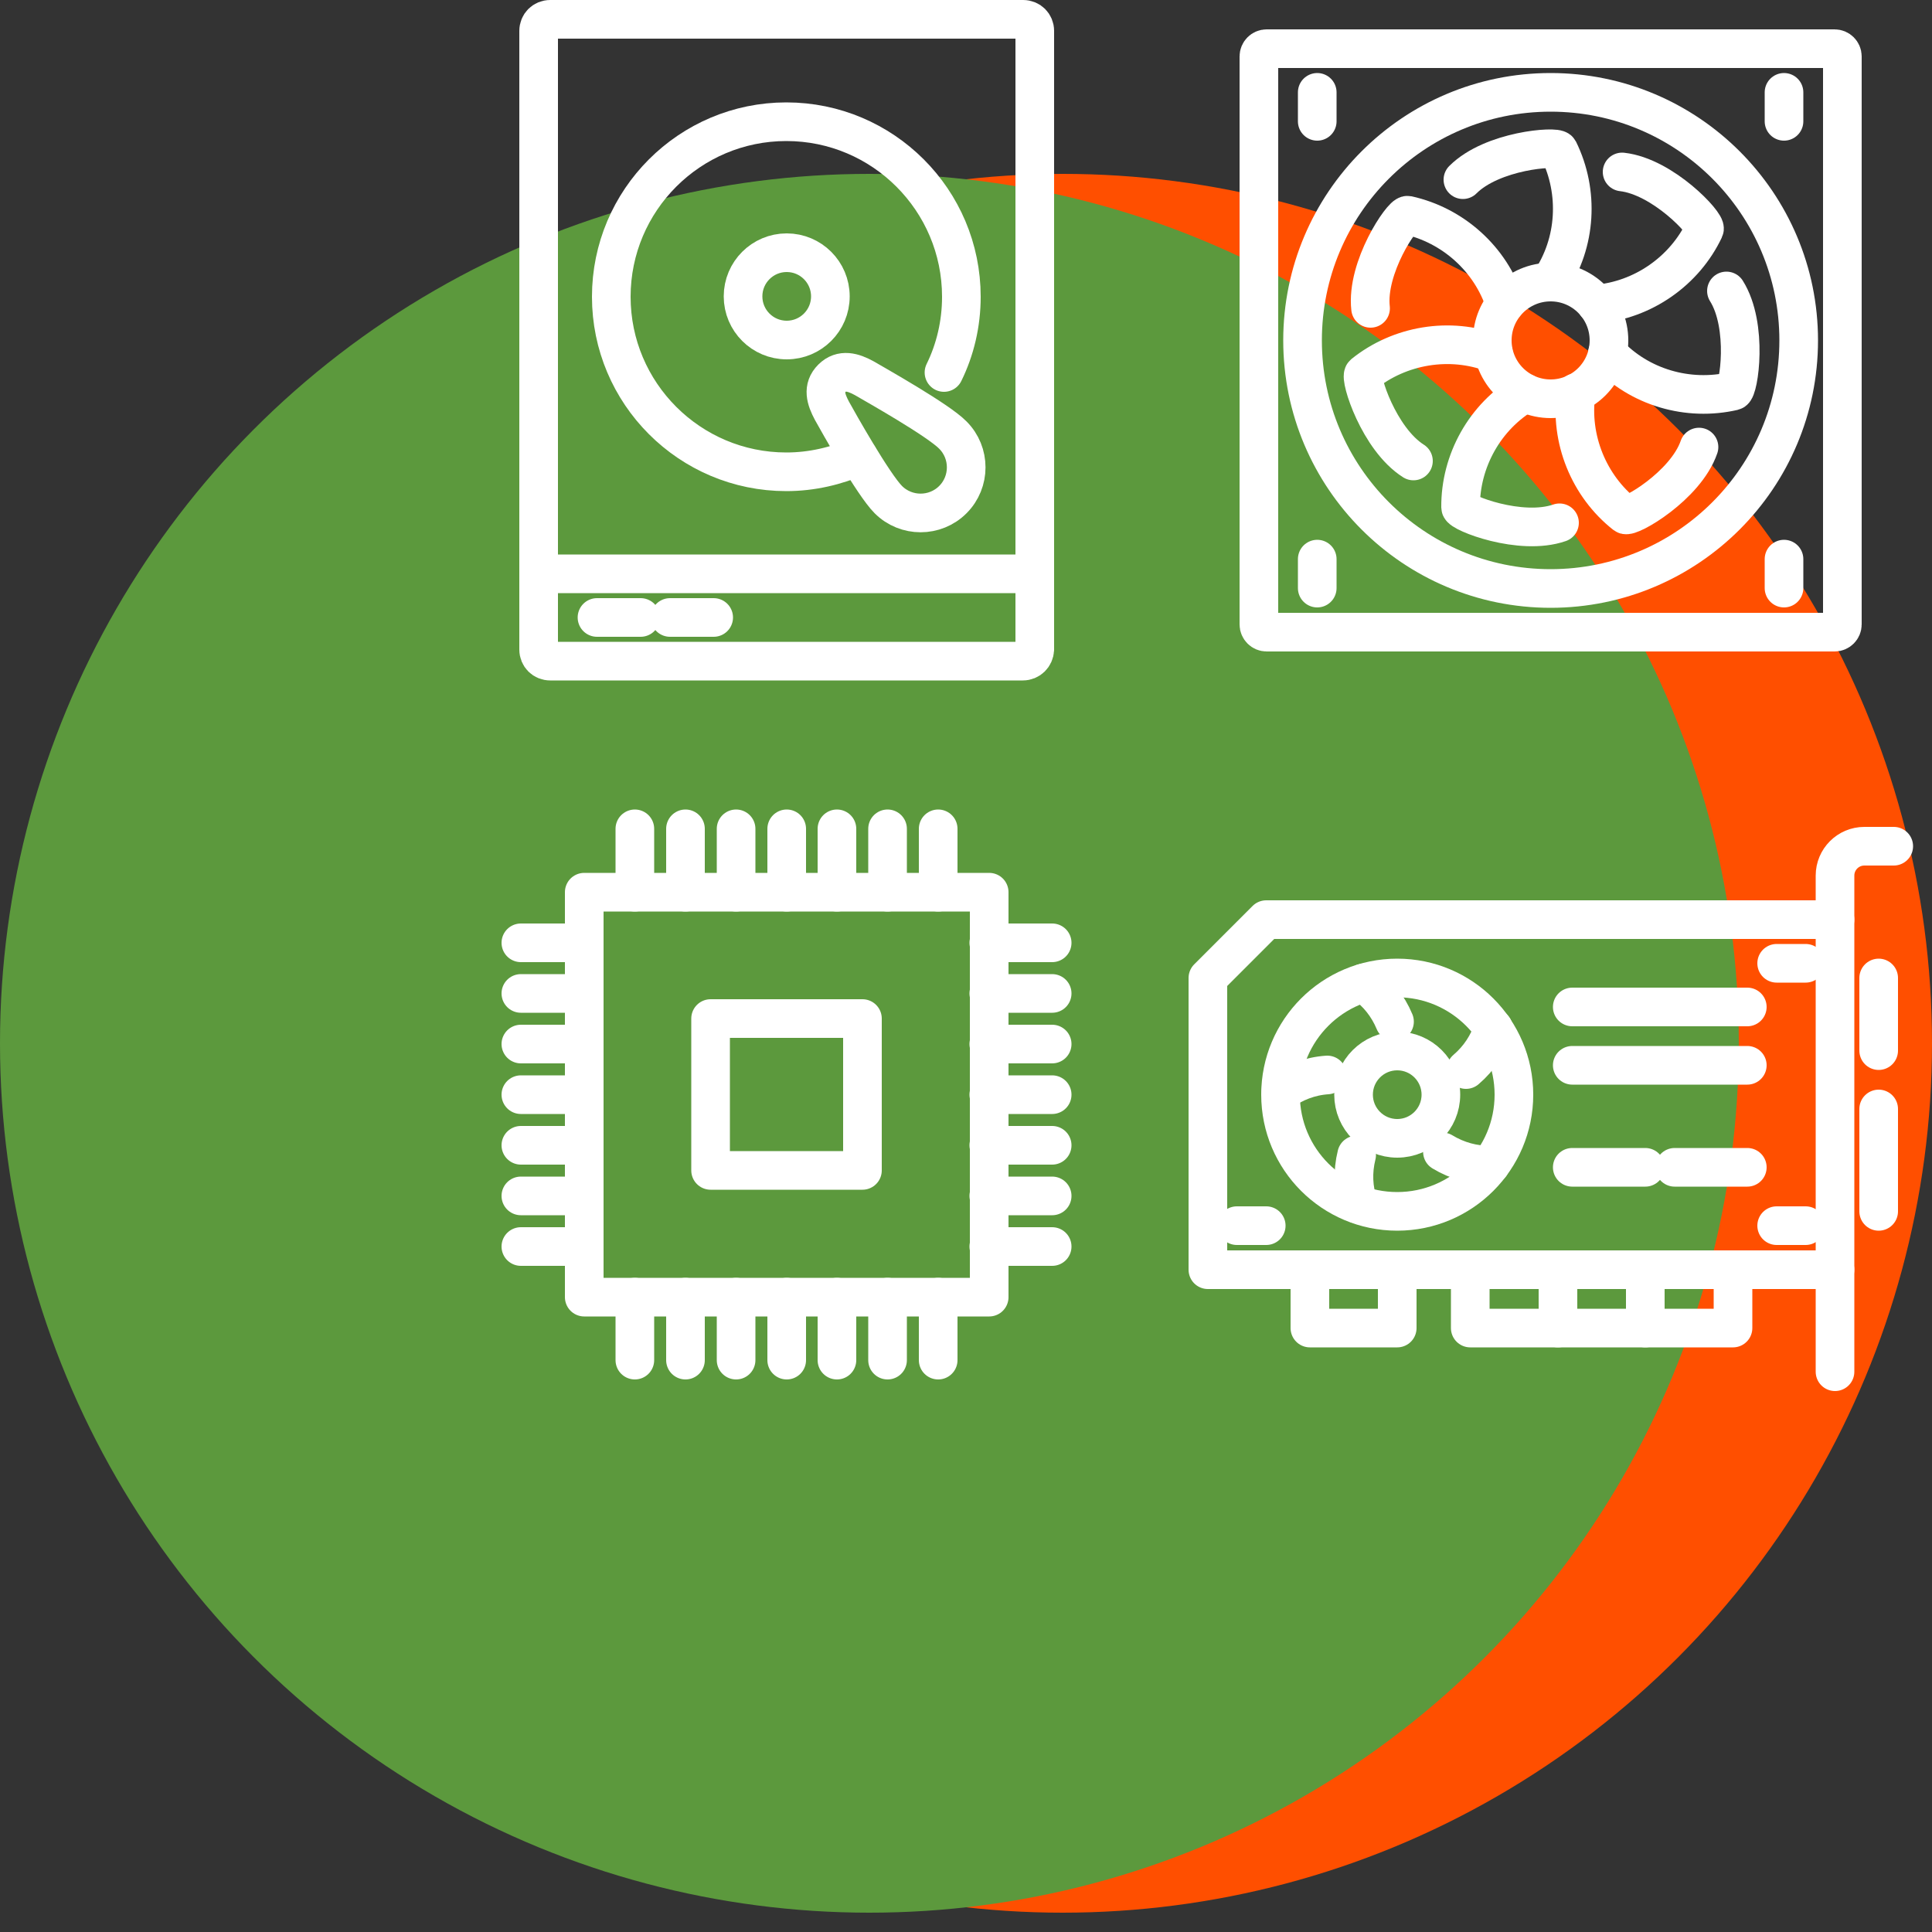 <?xml version="1.0" encoding="UTF-8"?> <!-- Generator: Adobe Illustrator 27.3.1, SVG Export Plug-In . SVG Version: 6.00 Build 0) --> <svg xmlns="http://www.w3.org/2000/svg" xmlns:xlink="http://www.w3.org/1999/xlink" id="Слой_1" x="0px" y="0px" viewBox="0 0 500 500" style="enable-background:new 0 0 500 500;" xml:space="preserve"><rect x="0" y="0" width="500" height="500" fill="#333333" stroke="none"/> <style type="text/css"> .st0{fill:#FF4F00;} .st1{fill:#5C993D;} .st2{fill:none;stroke:#FFFFFF;stroke-width:10;stroke-linecap:round;stroke-linejoin:round;stroke-miterlimit:10;} </style> <g id="Components"> <circle class="st0" cx="275" cy="270" r="225"></circle> <circle class="st1" cx="225" cy="270" r="225"></circle> <g> <g> <circle class="st2" cx="401.3" cy="88.1" r="64.2"></circle> <circle class="st2" cx="401.3" cy="88.1" r="15.1"></circle> <path class="st2" d="M378.6,46.5c7.6-7.6,24.2-8.8,24.8-7.6c5.3,10.8,4.6,23.9-2.2,34"></path> <path class="st2" d="M354.7,79.8c-1.2-10.6,8.2-24.4,9.6-24.1c11.7,2.6,21.5,11.3,25.2,22.9"></path> <path class="st2" d="M365.8,119.3c-9-5.7-14-21.6-12.9-22.5c9.3-7.5,22.3-9.7,33.6-5.4"></path> <path class="st2" d="M403.6,135.3c-10.1,3.5-25.6-2.6-25.6-4c-0.1-12,6.3-23.5,16.7-29.6"></path> <path class="st2" d="M439.7,115.7c-3.5,10.1-18,18.4-19.1,17.5c-9.4-7.4-14.4-19.6-12.7-31.6"></path> <path class="st2" d="M446.8,75.3c5.7,9.1,3.2,25.6,1.8,25.9c-11.7,2.7-24.3-0.9-32.6-9.8"></path> <path class="st2" d="M419.8,44.5c10.6,1.2,22,13.5,21.3,14.8c-5.1,10.8-15.9,18.4-28,19.4"></path> <path class="st2" d="M474.8,163.6h-147c-1.1,0-2-0.9-2-2v-147c0-1.1,0.9-2,2-2h147c1.1,0,2,0.9,2,2v147 C476.8,162.7,475.9,163.6,474.8,163.6z"></path> <line class="st2" x1="461.7" y1="23.9" x2="461.7" y2="31.4"></line> <line class="st2" x1="461.7" y1="144.7" x2="461.7" y2="152.2"></line> <line class="st2" x1="340.9" y1="23.9" x2="340.9" y2="31.4"></line> <line class="st2" x1="340.9" y1="144.7" x2="340.9" y2="152.2"></line> </g> <g> <path class="st2" d="M264.7,171.1H142.4c-1.7,0-3-1.3-3-3V8c0-1.7,1.3-3,3-3h122.4c1.7,0,3,1.3,3,3v160.1 C267.7,169.8,266.4,171.1,264.7,171.1z"></path> <line class="st2" x1="139.4" y1="148.5" x2="267.7" y2="148.5"></line> <path class="st2" d="M223.7,97.9c-2.9-1.6-5.9-2.5-8.4,0s-1.6,5.4,0,8.4c1.6,2.9,10.7,19.1,14.6,23c4.6,4.6,12.1,4.6,16.7,0 c4.6-4.6,4.6-12.1,0-16.7C242.8,108.7,226.6,99.6,223.7,97.9z"></path> <path class="st2" d="M222.1,118.1c-5.7,2.5-12,4-18.6,4c-25,0-45.3-20.3-45.3-45.3s20.3-45.3,45.3-45.3s45.3,20.3,45.3,45.3 c0,7-1.6,13.7-4.5,19.6"></path> <circle class="st2" cx="203.6" cy="76.7" r="11.3"></circle> <line class="st2" x1="154.5" y1="159.8" x2="165.8" y2="159.8"></line> <line class="st2" x1="173.4" y1="159.8" x2="184.7" y2="159.8"></line> </g> <g> <polyline class="st2" points="448.5,328.6 448.5,343.7 380.5,343.7 380.5,328.6 "></polyline> <line class="st2" x1="403.2" y1="328.6" x2="403.2" y2="343.7"></line> <line class="st2" x1="425.8" y1="328.6" x2="425.8" y2="343.7"></line> <polyline class="st2" points="361.6,328.6 361.6,343.7 339,343.7 339,328.6 "></polyline> <polyline class="st2" points="474.9,238 327.7,238 312.6,253.1 312.6,328.6 474.9,328.6 "></polyline> <circle class="st2" cx="361.6" cy="283.3" r="30.2"></circle> <circle class="st2" cx="361.6" cy="283.3" r="11.3"></circle> <path class="st2" d="M373.3,298.1c3.8,2.3,8.1,3.5,12.4,3.4"></path> <path class="st2" d="M379.4,276.8c3.4-2.9,5.8-6.6,7.1-10.7"></path> <path class="st2" d="M360.9,264.4c-1.7-4.1-4.5-7.6-8-10"></path> <path class="st2" d="M343.5,278.2c-4.5,0.3-8.6,1.9-12,4.4"></path> <path class="st2" d="M351.1,298.9c-1.1,4.4-0.9,8.8,0.5,12.8"></path> <path class="st2" d="M474.9,355V226.6c0-4.2,3.4-7.6,7.6-7.6h7.6"></path> <line class="st2" x1="486.2" y1="253.1" x2="486.2" y2="271.9"></line> <line class="st2" x1="486.2" y1="287" x2="486.2" y2="313.5"></line> <line class="st2" x1="406.9" y1="260.6" x2="452.2" y2="260.6"></line> <line class="st2" x1="406.9" y1="275.7" x2="452.2" y2="275.7"></line> <line class="st2" x1="406.9" y1="302.1" x2="425.8" y2="302.1"></line> <line class="st2" x1="433.4" y1="302.1" x2="452.2" y2="302.1"></line> <line class="st2" x1="320.1" y1="317.2" x2="327.7" y2="317.2"></line> <line class="st2" x1="459.8" y1="317.2" x2="467.3" y2="317.2"></line> <line class="st2" x1="459.8" y1="249.3" x2="467.3" y2="249.3"></line> </g> <g> <rect x="151.2" y="230.9" class="st2" width="104.8" height="104.8"></rect> <rect x="183.9" y="263.6" class="st2" width="39.3" height="39.3"></rect> <line class="st2" x1="177.4" y1="230.9" x2="177.4" y2="214.5"></line> <line class="st2" x1="164.3" y1="230.9" x2="164.3" y2="214.5"></line> <line class="st2" x1="190.5" y1="230.9" x2="190.5" y2="214.5"></line> <line class="st2" x1="203.6" y1="230.9" x2="203.6" y2="214.5"></line> <line class="st2" x1="216.6" y1="230.9" x2="216.6" y2="214.5"></line> <line class="st2" x1="229.7" y1="230.9" x2="229.7" y2="214.5"></line> <line class="st2" x1="242.8" y1="230.9" x2="242.8" y2="214.5"></line> <line class="st2" x1="177.4" y1="352" x2="177.4" y2="335.7"></line> <line class="st2" x1="164.3" y1="352" x2="164.3" y2="335.7"></line> <line class="st2" x1="190.5" y1="352" x2="190.5" y2="335.7"></line> <line class="st2" x1="203.6" y1="352" x2="203.6" y2="335.7"></line> <line class="st2" x1="216.6" y1="352" x2="216.6" y2="335.7"></line> <line class="st2" x1="229.7" y1="352" x2="229.7" y2="335.7"></line> <line class="st2" x1="242.8" y1="352" x2="242.8" y2="335.7"></line> <line class="st2" x1="151.2" y1="244" x2="134.8" y2="244"></line> <line class="st2" x1="151.2" y1="257.1" x2="134.8" y2="257.1"></line> <line class="st2" x1="151.2" y1="270.2" x2="134.8" y2="270.2"></line> <line class="st2" x1="151.2" y1="283.3" x2="134.8" y2="283.3"></line> <line class="st2" x1="151.2" y1="296.4" x2="134.8" y2="296.4"></line> <line class="st2" x1="151.2" y1="309.5" x2="134.8" y2="309.5"></line> <line class="st2" x1="151.2" y1="322.6" x2="134.8" y2="322.6"></line> <line class="st2" x1="272.3" y1="244" x2="255.9" y2="244"></line> <line class="st2" x1="272.3" y1="257.1" x2="255.9" y2="257.1"></line> <line class="st2" x1="272.3" y1="270.2" x2="255.9" y2="270.2"></line> <line class="st2" x1="272.3" y1="283.3" x2="255.9" y2="283.3"></line> <line class="st2" x1="272.3" y1="296.4" x2="255.9" y2="296.4"></line> <line class="st2" x1="272.3" y1="309.5" x2="255.9" y2="309.5"></line> <line class="st2" x1="272.3" y1="322.6" x2="255.9" y2="322.6"></line> </g> </g> </g> </svg> 